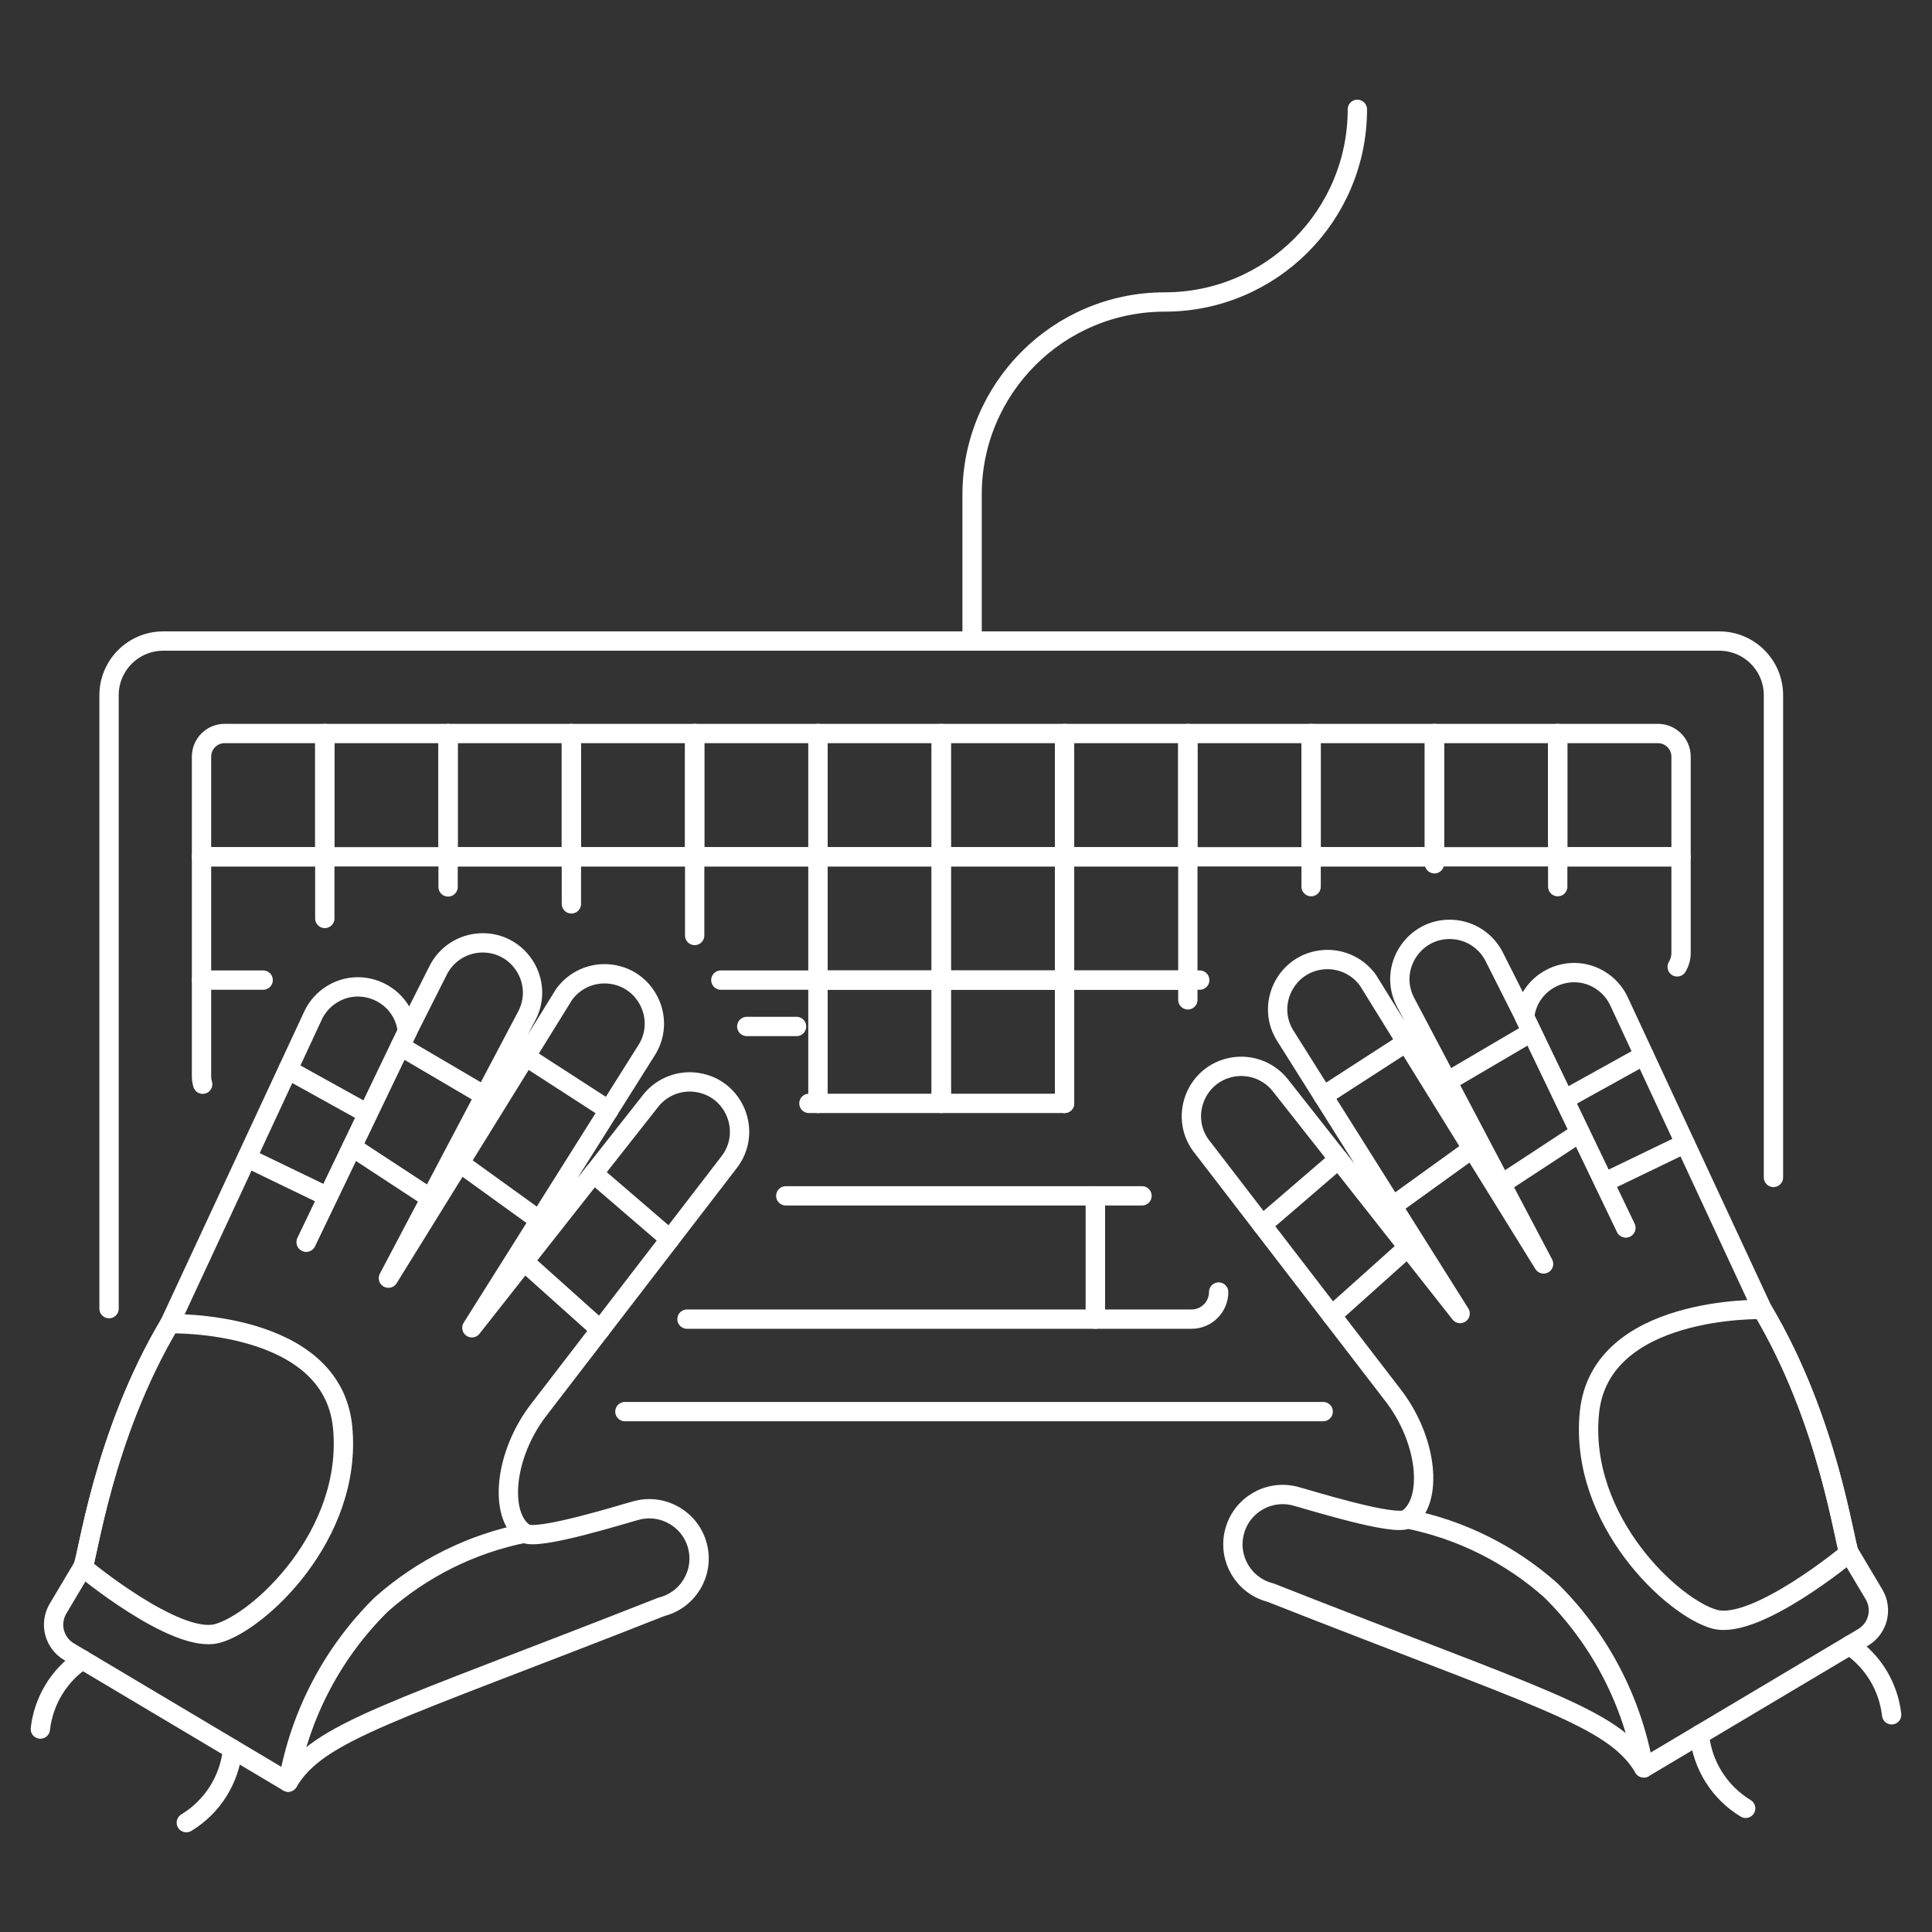 <?xml version="1.0" encoding="UTF-8"?>
<svg xmlns="http://www.w3.org/2000/svg" viewBox="-2.5 -2.5 500 500" id="Coding-Ai-2--Streamline-Ux.svg" height="500" width="500">
  <rect x="-2.5" y="-2.5" width="500" height="500" fill="#333333" stroke="none"/>
  <desc>Coding Ai 2 Streamline Illustration: https://streamlinehq.com</desc>
  <path d="M249.075 163.398V125.506C249.075 97.974 271.394 75.655 298.927 75.655C326.462 75.655 348.784 53.333 348.784 25.797" fill="none" stroke="#ffffff" stroke-linecap="round" stroke-linejoin="round" stroke-width="5"></path>
  <path d="M339.938 362.822H159.224" fill="none" stroke="#ffffff" stroke-linecap="round" stroke-linejoin="round" stroke-width="5"></path>
  <path d="M25.72 336.177V177.43C25.72 169.684 31.999 163.404 39.746 163.404H442.444C450.191 163.404 456.47 169.684 456.47 177.43V302.214" fill="none" stroke="#ffffff" stroke-linecap="round" stroke-linejoin="round" stroke-width="5"></path>
  <path d="M200.859 306.982H280.978V338.89H175.292" fill="none" stroke="#ffffff" stroke-linecap="round" stroke-linejoin="round" stroke-width="5"></path>
  <path d="M49.956 278.091C49.754 277.427 49.651 276.737 49.651 276.043V251.147H65.605" fill="none" stroke="#ffffff" stroke-linecap="round" stroke-linejoin="round" stroke-width="5"></path>
  <path d="M184.054 251.147H209.189V283.056H206.848" fill="none" stroke="#ffffff" stroke-linecap="round" stroke-linejoin="round" stroke-width="5"></path>
  <path d="M209.189 251.147H241.098V283.056H209.189Z" fill="none" stroke="#ffffff" stroke-linecap="round" stroke-linejoin="round" stroke-width="5"></path>
  <path d="M241.098 251.147H273.007V283.056H241.098Z" fill="none" stroke="#ffffff" stroke-linecap="round" stroke-linejoin="round" stroke-width="5"></path>
  <path d="M273.001 283.056V251.147H304.91V256.256" fill="none" stroke="#ffffff" stroke-linecap="round" stroke-linejoin="round" stroke-width="5"></path>
  <path d="M49.651 251.147V219.238H81.56V235.193" fill="none" stroke="#ffffff" stroke-linecap="round" stroke-linejoin="round" stroke-width="5"></path>
  <path d="M113.463 227.036V219.238H145.372" fill="none" stroke="#ffffff" stroke-linecap="round" stroke-linejoin="round" stroke-width="5"></path>
  <path d="M145.372 231.42V219.238H177.28V239.601" fill="none" stroke="#ffffff" stroke-linecap="round" stroke-linejoin="round" stroke-width="5"></path>
  <path d="M177.28 219.238H209.189V251.147" fill="none" stroke="#ffffff" stroke-linecap="round" stroke-linejoin="round" stroke-width="5"></path>
  <path d="M209.189 219.238H241.098V251.147H209.189Z" fill="none" stroke="#ffffff" stroke-linecap="round" stroke-linejoin="round" stroke-width="5"></path>
  <path d="M241.098 219.238H273.007V251.147H241.098Z" fill="none" stroke="#ffffff" stroke-linecap="round" stroke-linejoin="round" stroke-width="5"></path>
  <path d="M273.001 219.238H304.91V251.147H273.001Z" fill="none" stroke="#ffffff" stroke-linecap="round" stroke-linejoin="round" stroke-width="5"></path>
  <path d="M336.818 226.964V219.238H368.727V221.047" fill="none" stroke="#ffffff" stroke-linecap="round" stroke-linejoin="round" stroke-width="5"></path>
  <path d="M400.636 219.238V226.964" fill="none" stroke="#ffffff" stroke-linecap="round" stroke-linejoin="round" stroke-width="5"></path>
  <path d="M400.636 219.238H432.557V244.134C432.554 245.401 432.206 246.643 431.55 247.728" fill="none" stroke="#ffffff" stroke-linecap="round" stroke-linejoin="round" stroke-width="5"></path>
  <path d="M55.64 187.33H81.56H81.56V219.238H81.56H49.651H49.651V193.318C49.651 190.011 52.332 187.329 55.64 187.33Z" fill="none" stroke="#ffffff" stroke-linecap="round" stroke-linejoin="round" stroke-width="5"></path>
  <path d="M81.56 187.33H113.469V219.238H81.56Z" fill="none" stroke="#ffffff" stroke-linecap="round" stroke-linejoin="round" stroke-width="5"></path>
  <path d="M113.463 187.33H145.372V219.238H113.463Z" fill="none" stroke="#ffffff" stroke-linecap="round" stroke-linejoin="round" stroke-width="5"></path>
  <path d="M145.372 187.33H177.28V219.238H145.372Z" fill="none" stroke="#ffffff" stroke-linecap="round" stroke-linejoin="round" stroke-width="5"></path>
  <path d="M177.28 187.33H209.189V219.238H177.28Z" fill="none" stroke="#ffffff" stroke-linecap="round" stroke-linejoin="round" stroke-width="5"></path>
  <path d="M209.189 187.33H241.098V219.238H209.189Z" fill="none" stroke="#ffffff" stroke-linecap="round" stroke-linejoin="round" stroke-width="5"></path>
  <path d="M241.098 187.33H273.007V219.238H241.098Z" fill="none" stroke="#ffffff" stroke-linecap="round" stroke-linejoin="round" stroke-width="5"></path>
  <path d="M273.001 187.33H304.91V219.238H273.001Z" fill="none" stroke="#ffffff" stroke-linecap="round" stroke-linejoin="round" stroke-width="5"></path>
  <path d="M304.91 187.33H336.818V219.238H304.91Z" fill="none" stroke="#ffffff" stroke-linecap="round" stroke-linejoin="round" stroke-width="5"></path>
  <path d="M336.818 187.33H368.727V219.238H336.818Z" fill="none" stroke="#ffffff" stroke-linecap="round" stroke-linejoin="round" stroke-width="5"></path>
  <path d="M368.727 187.33H400.636V219.238H368.727Z" fill="none" stroke="#ffffff" stroke-linecap="round" stroke-linejoin="round" stroke-width="5"></path>
  <path d="M400.636 187.33H426.568C429.875 187.33 432.557 190.011 432.557 193.319V219.238H432.557H400.636H400.636V187.33H400.636Z" fill="none" stroke="#ffffff" stroke-linecap="round" stroke-linejoin="round" stroke-width="5"></path>
  <path d="M312.887 331.878C312.887 335.751 309.747 338.89 305.874 338.89H280.978V306.982H293.051" fill="none" stroke="#ffffff" stroke-linecap="round" stroke-linejoin="round" stroke-width="5"></path>
  <path d="M449.278 465.496C442.502 461.394 438.062 454.334 437.3 446.451" fill="none" stroke="#ffffff" stroke-linecap="round" stroke-linejoin="round" stroke-width="5"></path>
  <path d="M476.174 423.322C482.254 427.431 486.231 433.996 487.056 441.289" fill="none" stroke="#ffffff" stroke-linecap="round" stroke-linejoin="round" stroke-width="5"></path>
  <path d="M392.066 260.723L418.255 315.27" fill="none" stroke="#ffffff" stroke-linecap="round" stroke-linejoin="round" stroke-width="5"></path>
  <path d="M316.971 394C318.718 387.095 325.736 382.918 332.638 384.675C335.728 385.46 358.57 392.707 361.72 390.587C368.476 386.041 367.11 370.009 357.66 358.133L308.856 294.651C302.475 287.048 306.718 275.388 316.493 273.663C321.141 272.844 325.867 274.629 328.811 278.319L375.375 337.441L330.357 265.91C324.82 257.672 330.278 246.529 340.18 245.854C344.638 245.549 348.936 247.575 351.539 251.207L396.977 324.601L361.175 256.723C356.703 247.862 363.5 237.483 373.41 238.041C378.009 238.299 382.121 240.992 384.196 245.105L392.066 260.712C393.12 250.869 404.433 245.86 412.429 251.693C414.261 253.03 415.707 254.827 416.62 256.903L453.59 336.375C471.005 365.625 474.778 397.174 476.096 399.384L482.492 410.128C484.779 413.977 483.517 418.951 479.671 421.244L422.915 455.027C415.051 441.851 396.563 437.36 326.308 409.667C319.4 407.923 315.218 400.905 316.971 394Z" fill="none" stroke="#ffffff" stroke-linecap="round" stroke-linejoin="round" stroke-width="5"></path>
  <path d="M418.255 315.27L392.066 260.723" fill="none" stroke="#ffffff" stroke-linecap="round" stroke-linejoin="round" stroke-width="5"></path>
  <path d="M361.732 390.587C375.53 393.353 388.345 399.737 398.863 409.086C411.454 421.533 419.859 437.588 422.915 455.027" fill="none" stroke="#ffffff" stroke-linecap="round" stroke-linejoin="round" stroke-width="5"></path>
  <path d="M343.915 297.495L324.134 314.516" fill="none" stroke="#ffffff" stroke-linecap="round" stroke-linejoin="round" stroke-width="5"></path>
  <path d="M342.148 337.944L361.864 320.283" fill="none" stroke="#ffffff" stroke-linecap="round" stroke-linejoin="round" stroke-width="5"></path>
  <path d="M361.462 267.233L339.938 281.14" fill="none" stroke="#ffffff" stroke-linecap="round" stroke-linejoin="round" stroke-width="5"></path>
  <path d="M357.887 309.653L378.513 294.782" fill="none" stroke="#ffffff" stroke-linecap="round" stroke-linejoin="round" stroke-width="5"></path>
  <path d="M393.911 264.562L371.985 277.439" fill="none" stroke="#ffffff" stroke-linecap="round" stroke-linejoin="round" stroke-width="5"></path>
  <path d="M406.415 290.608L386.077 303.939" fill="none" stroke="#ffffff" stroke-linecap="round" stroke-linejoin="round" stroke-width="5"></path>
  <path d="M422.975 270.623L402.319 282.074" fill="none" stroke="#ffffff" stroke-linecap="round" stroke-linejoin="round" stroke-width="5"></path>
  <path d="M433.581 293.429L412.626 303.544" fill="none" stroke="#ffffff" stroke-linecap="round" stroke-linejoin="round" stroke-width="5"></path>
  <path d="M476.072 399.396C474.755 397.187 470.982 365.637 453.566 336.387C453.566 336.387 411.53 335.249 408.829 363.187S430.622 413.746 441.312 416.566S476.072 399.396 476.072 399.396Z" fill="none" stroke="#ffffff" stroke-linecap="round" stroke-linejoin="round" stroke-width="5"></path>
  <path d="M45.722 469.203C52.498 465.099 56.938 458.037 57.7 450.152" fill="none" stroke="#ffffff" stroke-linecap="round" stroke-linejoin="round" stroke-width="5"></path>
  <path d="M18.826 427.011C12.744 431.119 8.767 437.685 7.944 444.978" fill="none" stroke="#ffffff" stroke-linecap="round" stroke-linejoin="round" stroke-width="5"></path>
  <path d="M102.934 264.413L76.745 318.96" fill="none" stroke="#ffffff" stroke-linecap="round" stroke-linejoin="round" stroke-width="5"></path>
  <path d="M178.029 397.683C176.276 390.783 169.263 386.608 162.362 388.359C159.272 389.143 136.43 396.396 133.28 394.276C126.524 389.724 127.89 373.698 137.34 361.822L186.144 298.339C192.265 290.526 187.633 279.016 177.805 277.622C173.437 277.002 169.054 278.659 166.189 282.014L119.625 341.13L164.644 269.599C170.18 261.36 164.722 250.219 154.82 249.543C150.362 249.238 146.064 251.264 143.461 254.896L98.023 328.284L133.825 260.412C138.447 251.628 131.827 241.134 121.909 241.523C117.147 241.71 112.876 244.508 110.804 248.799L102.934 264.413C101.884 254.57 90.573 249.556 82.574 255.386C80.741 256.723 79.294 258.521 78.38 260.598L41.41 340.07C23.995 369.326 20.222 400.869 18.904 403.085L12.508 413.829C10.222 417.677 11.484 422.648 15.329 424.939L72.062 458.71C79.925 445.535 98.412 441.049 168.668 413.35C175.585 411.617 179.78 404.596 178.029 397.683Z" fill="none" stroke="#ffffff" stroke-linecap="round" stroke-linejoin="round" stroke-width="5"></path>
  <path d="M76.745 318.959L102.934 264.413" fill="none" stroke="#ffffff" stroke-linecap="round" stroke-linejoin="round" stroke-width="5"></path>
  <path d="M133.268 394.276C119.47 397.042 106.655 403.426 96.137 412.776C83.546 425.219 75.14 441.273 72.085 458.71" fill="none" stroke="#ffffff" stroke-linecap="round" stroke-linejoin="round" stroke-width="5"></path>
  <path d="M151.085 301.178L170.866 318.205" fill="none" stroke="#ffffff" stroke-linecap="round" stroke-linejoin="round" stroke-width="5"></path>
  <path d="M152.852 341.633L133.136 323.972" fill="none" stroke="#ffffff" stroke-linecap="round" stroke-linejoin="round" stroke-width="5"></path>
  <path d="M133.538 270.922L155.062 284.829" fill="none" stroke="#ffffff" stroke-linecap="round" stroke-linejoin="round" stroke-width="5"></path>
  <path d="M137.113 313.342L116.487 298.466" fill="none" stroke="#ffffff" stroke-linecap="round" stroke-linejoin="round" stroke-width="5"></path>
  <path d="M101.09 268.245L123.015 281.128" fill="none" stroke="#ffffff" stroke-linecap="round" stroke-linejoin="round" stroke-width="5"></path>
  <path d="M88.585 294.291L108.923 307.623" fill="none" stroke="#ffffff" stroke-linecap="round" stroke-linejoin="round" stroke-width="5"></path>
  <path d="M72.025 274.312L92.681 285.763" fill="none" stroke="#ffffff" stroke-linecap="round" stroke-linejoin="round" stroke-width="5"></path>
  <path d="M61.419 297.112L82.374 307.233" fill="none" stroke="#ffffff" stroke-linecap="round" stroke-linejoin="round" stroke-width="5"></path>
  <path d="M18.928 403.085C20.245 400.869 24.019 369.326 41.434 340.07C41.434 340.07 83.47 338.938 86.172 366.871S64.378 417.429 53.688 420.255S18.928 403.085 18.928 403.085Z" fill="none" stroke="#ffffff" stroke-linecap="round" stroke-linejoin="round" stroke-width="5"></path>
  <path d="M307.988 251.147H304.91" fill="none" stroke="#ffffff" stroke-linecap="round" stroke-linejoin="round" stroke-width="5"></path>
  <path d="M203.643 263.149H190.767" fill="none" stroke="#ffffff" stroke-linecap="round" stroke-linejoin="round" stroke-width="5"></path>
</svg>
